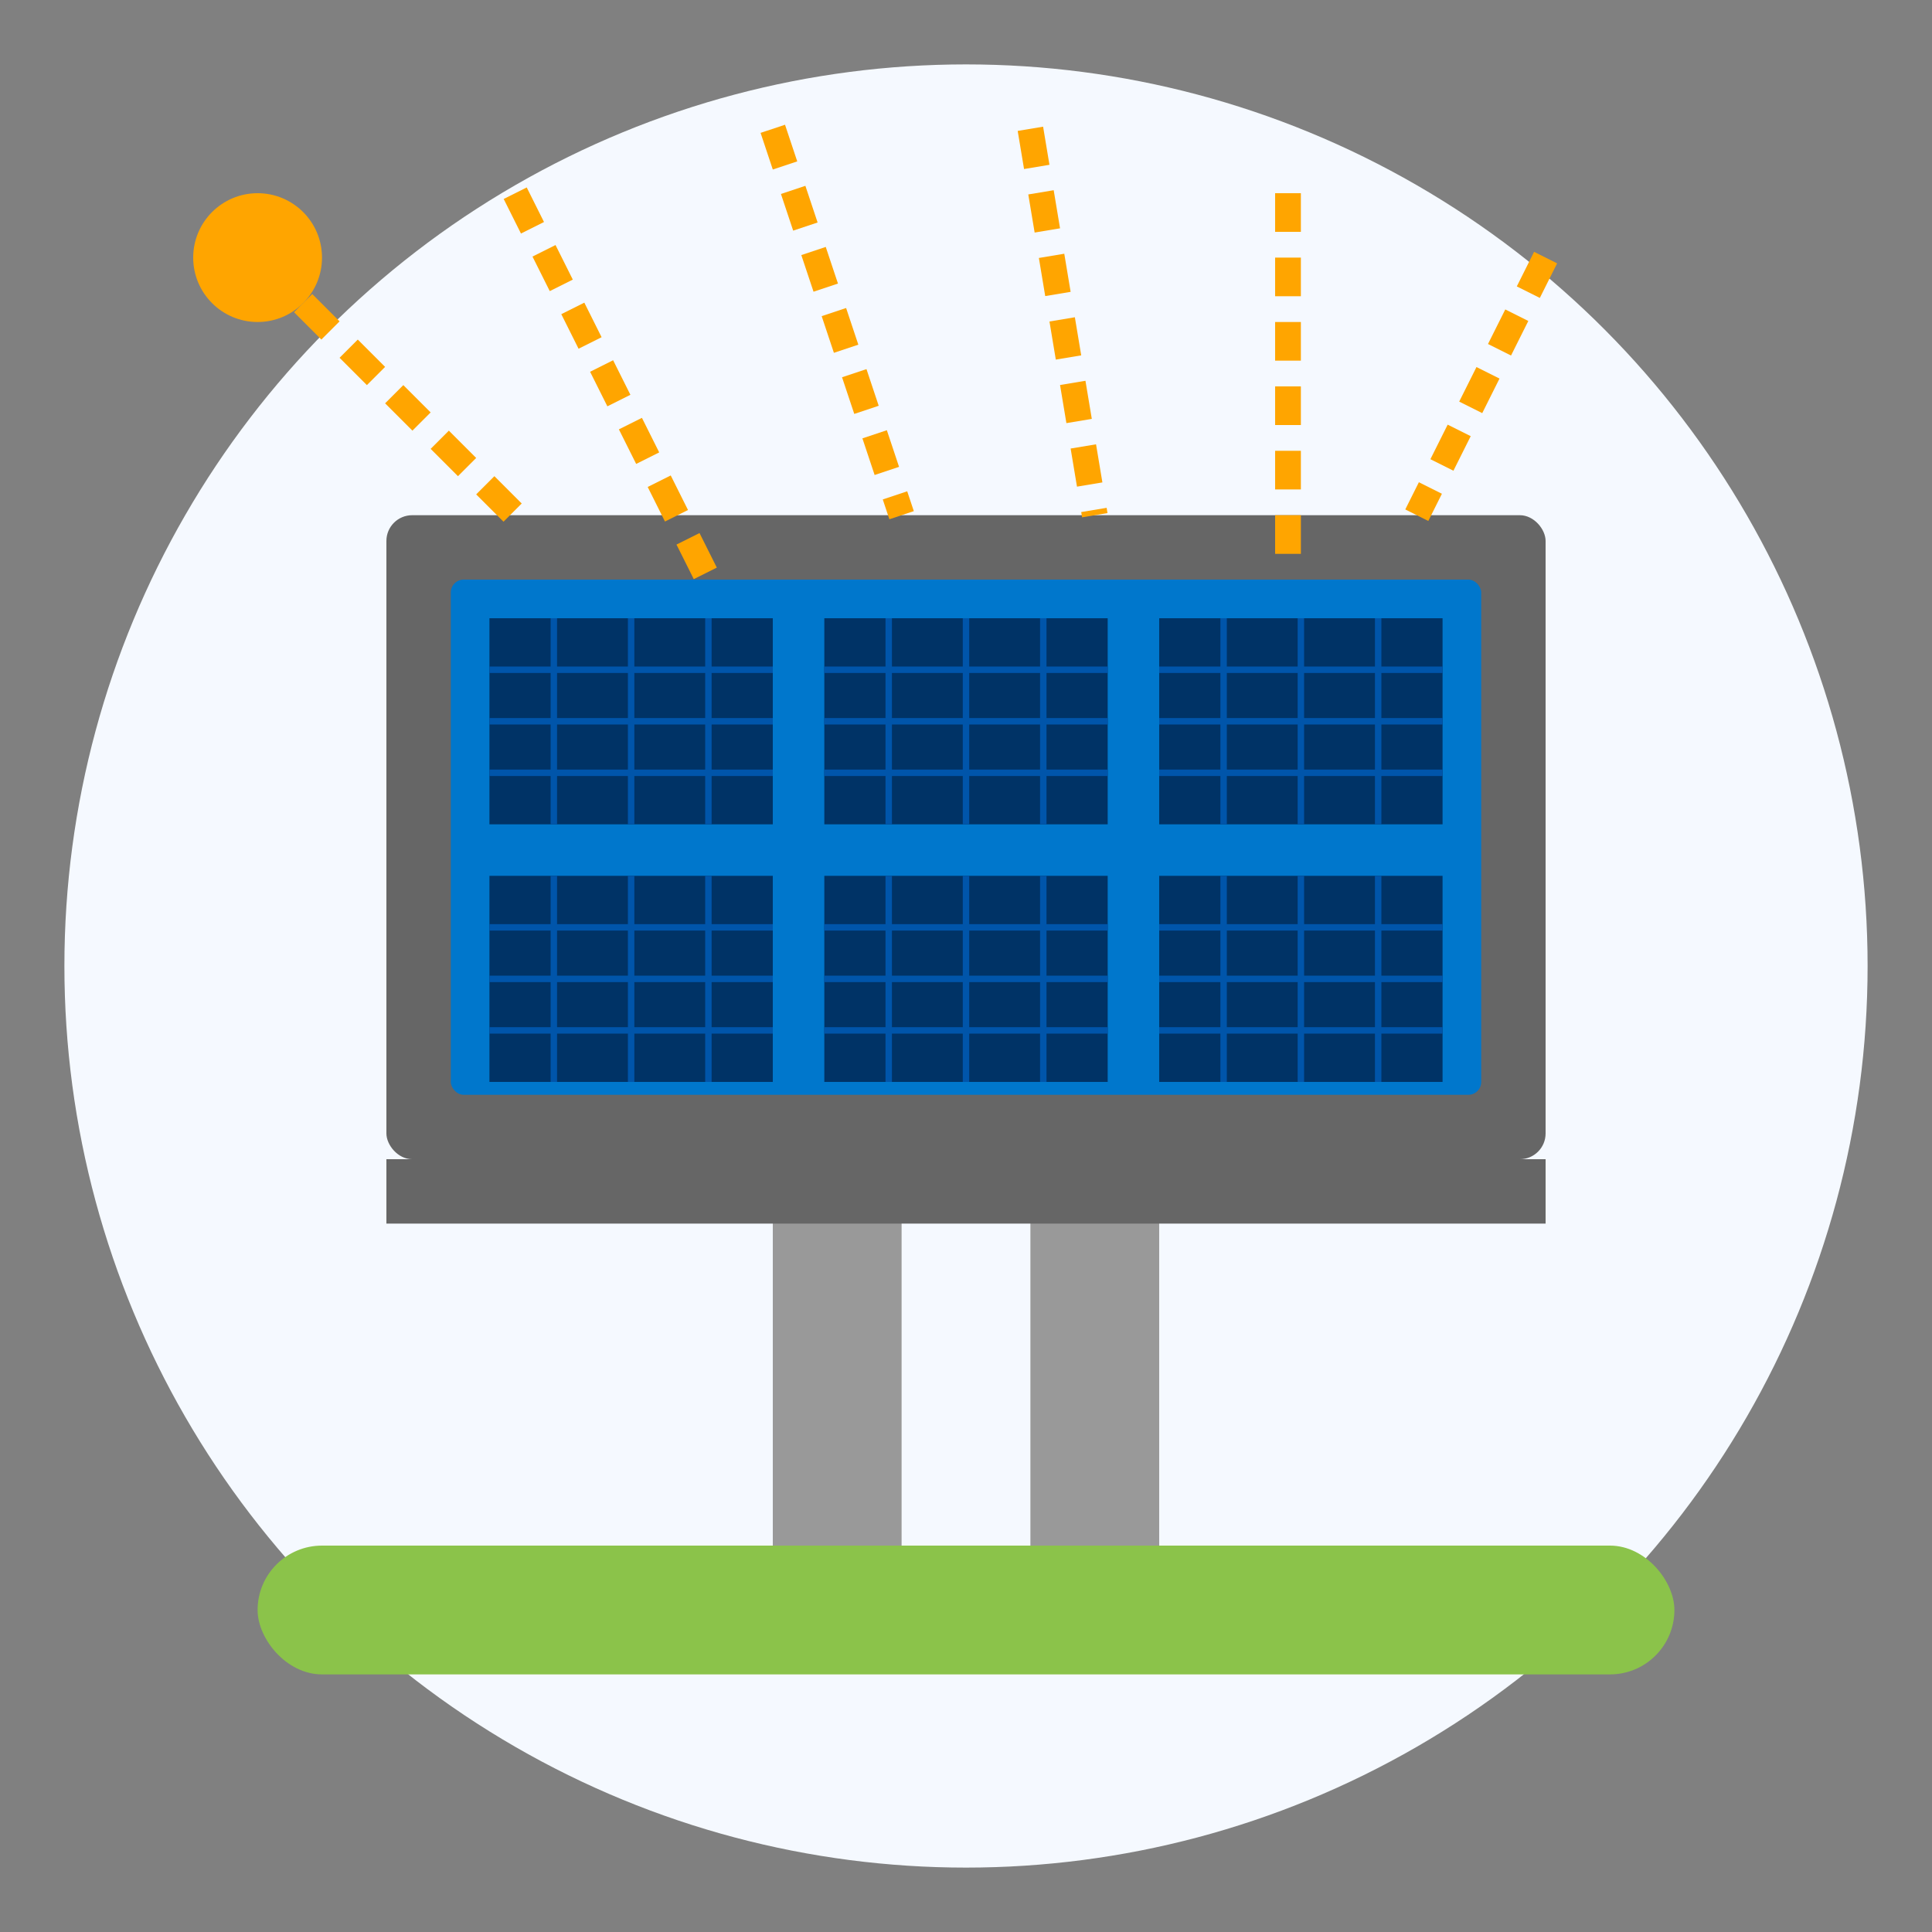 <svg xmlns="http://www.w3.org/2000/svg" width="150" height="150" viewBox="0 0 150 150">
  <rect x="0" y="0" width="150" height="150" fill="#808080" stroke="none"/>
  <style>
    .primary { fill: #0077cc; }
    .secondary { fill: #ffa500; }
    .frame { fill: #666666; }
    .cell { fill: #003366; }
    .cell-grid { stroke: #0055aa; stroke-width: 0.5; }
    .support { fill: #999999; }
    .ground { fill: #8bc34a; }
  </style>

  <!-- Background circle -->
  <circle cx="75" cy="75" r="70" fill="#f5f9ff" />
  
  <!-- Ground -->
  <rect x="20" y="120" width="110" height="10" class="ground" rx="5" />
  
  <!-- Support structure -->
  <rect x="60" y="90" width="10" height="30" class="support" />
  <rect x="80" y="90" width="10" height="30" class="support" />
  <rect x="30" y="90" width="90" height="5" class="frame" />
  
  <!-- Main solar panel frame -->
  <rect x="30" y="40" width="90" height="50" class="frame" rx="2" />
  
  <!-- Solar panel surface -->
  <rect x="35" y="45" width="80" height="40" class="primary" rx="1" />
  
  <!-- Solar cells grid -->
  <rect x="38" y="48" width="22" height="16" class="cell" />
  <rect x="64" y="48" width="22" height="16" class="cell" />
  <rect x="90" y="48" width="22" height="16" class="cell" />
  
  <rect x="38" y="68" width="22" height="16" class="cell" />
  <rect x="64" y="68" width="22" height="16" class="cell" />
  <rect x="90" y="68" width="22" height="16" class="cell" />
  
  <!-- Cell grid lines -->
  <line x1="43" y1="48" x2="43" y2="64" class="cell-grid" />
  <line x1="49" y1="48" x2="49" y2="64" class="cell-grid" />
  <line x1="55" y1="48" x2="55" y2="64" class="cell-grid" />
  
  <line x1="69" y1="48" x2="69" y2="64" class="cell-grid" />
  <line x1="75" y1="48" x2="75" y2="64" class="cell-grid" />
  <line x1="81" y1="48" x2="81" y2="64" class="cell-grid" />
  
  <line x1="95" y1="48" x2="95" y2="64" class="cell-grid" />
  <line x1="101" y1="48" x2="101" y2="64" class="cell-grid" />
  <line x1="107" y1="48" x2="107" y2="64" class="cell-grid" />
  
  <line x1="43" y1="68" x2="43" y2="84" class="cell-grid" />
  <line x1="49" y1="68" x2="49" y2="84" class="cell-grid" />
  <line x1="55" y1="68" x2="55" y2="84" class="cell-grid" />
  
  <line x1="69" y1="68" x2="69" y2="84" class="cell-grid" />
  <line x1="75" y1="68" x2="75" y2="84" class="cell-grid" />
  <line x1="81" y1="68" x2="81" y2="84" class="cell-grid" />
  
  <line x1="95" y1="68" x2="95" y2="84" class="cell-grid" />
  <line x1="101" y1="68" x2="101" y2="84" class="cell-grid" />
  <line x1="107" y1="68" x2="107" y2="84" class="cell-grid" />
  
  <line x1="38" y1="52" x2="60" y2="52" class="cell-grid" />
  <line x1="38" y1="56" x2="60" y2="56" class="cell-grid" />
  <line x1="38" y1="60" x2="60" y2="60" class="cell-grid" />
  
  <line x1="64" y1="52" x2="86" y2="52" class="cell-grid" />
  <line x1="64" y1="56" x2="86" y2="56" class="cell-grid" />
  <line x1="64" y1="60" x2="86" y2="60" class="cell-grid" />
  
  <line x1="90" y1="52" x2="112" y2="52" class="cell-grid" />
  <line x1="90" y1="56" x2="112" y2="56" class="cell-grid" />
  <line x1="90" y1="60" x2="112" y2="60" class="cell-grid" />
  
  <line x1="38" y1="72" x2="60" y2="72" class="cell-grid" />
  <line x1="38" y1="76" x2="60" y2="76" class="cell-grid" />
  <line x1="38" y1="80" x2="60" y2="80" class="cell-grid" />
  
  <line x1="64" y1="72" x2="86" y2="72" class="cell-grid" />
  <line x1="64" y1="76" x2="86" y2="76" class="cell-grid" />
  <line x1="64" y1="80" x2="86" y2="80" class="cell-grid" />
  
  <line x1="90" y1="72" x2="112" y2="72" class="cell-grid" />
  <line x1="90" y1="76" x2="112" y2="76" class="cell-grid" />
  <line x1="90" y1="80" x2="112" y2="80" class="cell-grid" />
  
  <!-- Sun rays reaching the panel -->
  <line x1="20" y1="20" x2="40" y2="40" stroke="#ffa500" stroke-width="2" stroke-dasharray="3,2" />
  <line x1="40" y1="15" x2="55" y2="45" stroke="#ffa500" stroke-width="2" stroke-dasharray="3,2" />
  <line x1="60" y1="10" x2="70" y2="40" stroke="#ffa500" stroke-width="2" stroke-dasharray="3,2" />
  <line x1="80" y1="10" x2="85" y2="40" stroke="#ffa500" stroke-width="2" stroke-dasharray="3,2" />
  <line x1="100" y1="15" x2="100" y2="45" stroke="#ffa500" stroke-width="2" stroke-dasharray="3,2" />
  <line x1="120" y1="20" x2="110" y2="40" stroke="#ffa500" stroke-width="2" stroke-dasharray="3,2" />

  <!-- Sun -->
  <circle cx="20" cy="20" r="5" class="secondary" />
</svg>
